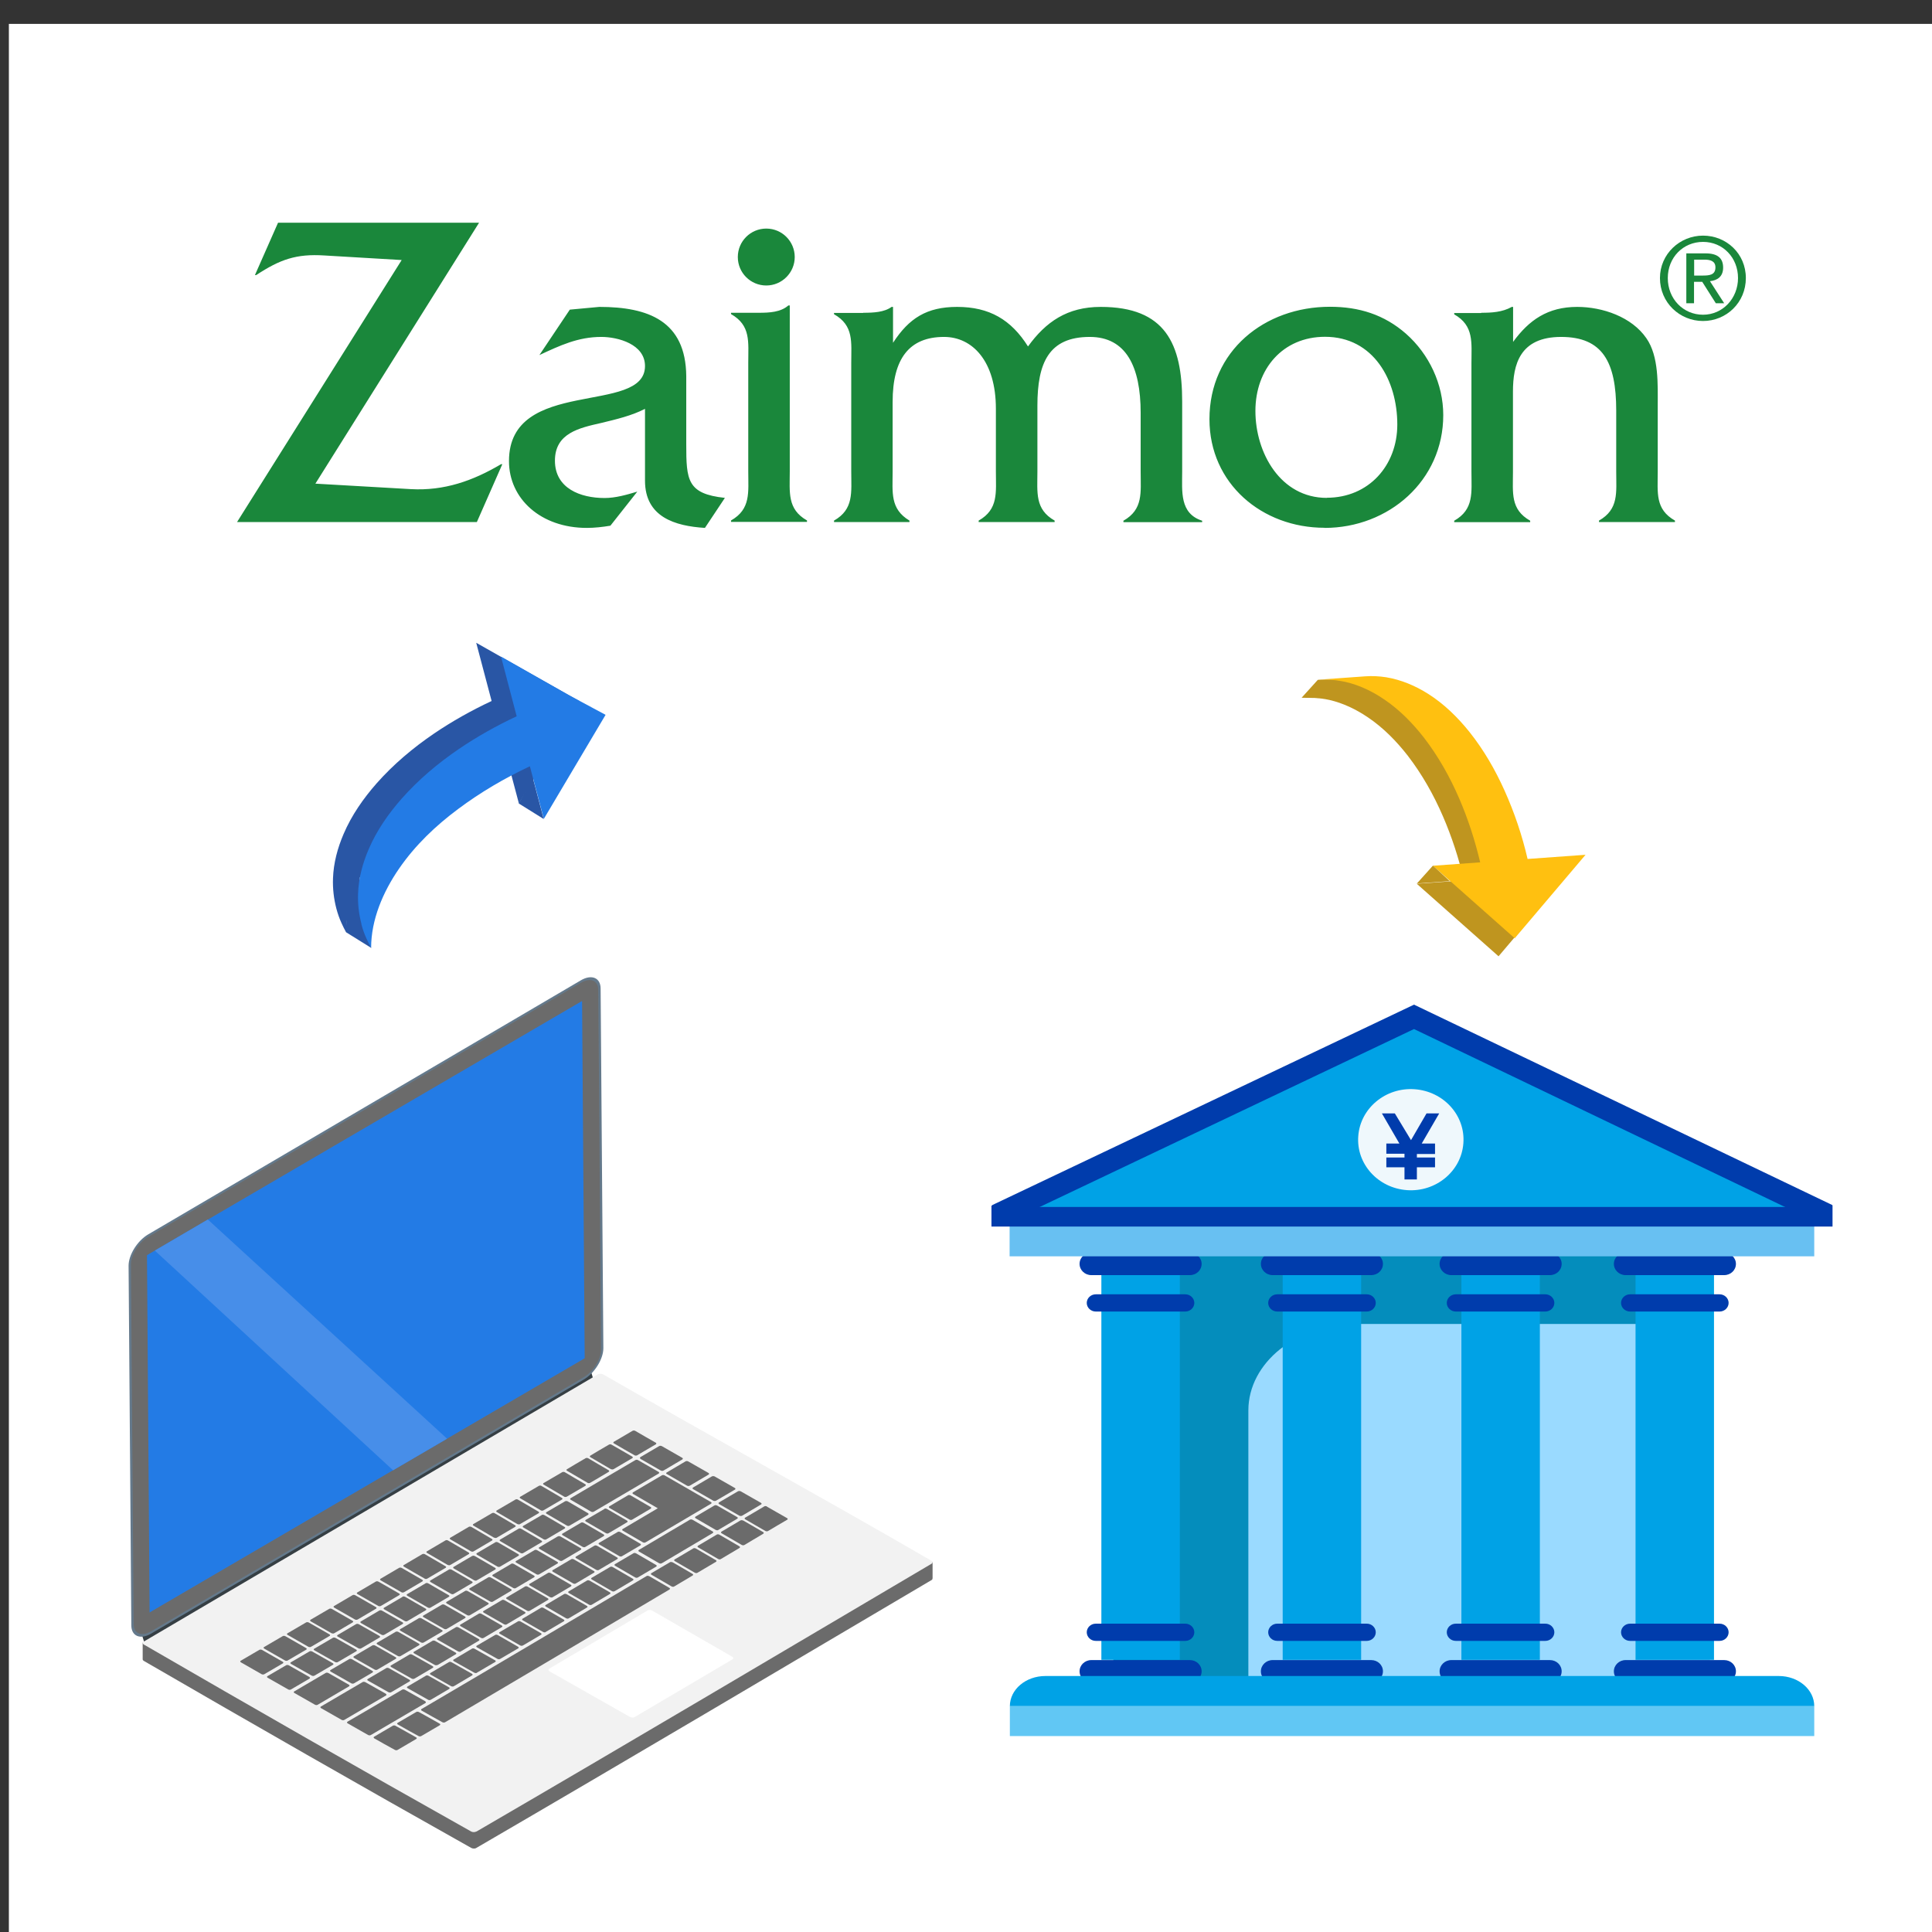 <?xml version="1.0" encoding="UTF-8"?>
<svg id="_レイヤー_1" data-name="レイヤー 1" xmlns="http://www.w3.org/2000/svg" viewBox="0 0 148 148">
  <rect x="0" y="0" width="148" height="148" fill="#333333" stroke="none"/>
  <defs>
    <style>
      .cls-1 {
        fill: #237be5;
      }

      .cls-2 {
        fill: #eff8fc;
      }

      .cls-3 {
        fill: #ffc010;
      }

      .cls-4 {
        fill: #fff;
      }

      .cls-5 {
        fill: #64798b;
      }

      .cls-6 {
        fill: #2956a5;
      }

      .cls-7 {
        fill: #f2f2f2;
      }

      .cls-8 {
        fill: #1a873b;
      }

      .cls-9 {
        fill: #bf951f;
      }

      .cls-10 {
        fill: #00a2e6;
      }

      .cls-11 {
        fill: #363f44;
      }

      .cls-12 {
        fill: #9adaff;
      }

      .cls-13 {
        fill: #478ee9;
      }

      .cls-14 {
        fill: #68c0f2;
      }

      .cls-15 {
        fill: #6b6b6b;
      }

      .cls-16 {
        fill: #048dbc;
      }

      .cls-17 {
        fill: #003cac;
      }

      .cls-18 {
        fill: #61c7f4;
      }
    </style>
  </defs>
  <rect class="cls-4" x=".68" y="1.83" width="147.32" height="146.17"/>
  <g>
    <path class="cls-15" d="M71.44,120.91v-1.25s-2.04.02-2.04.02c-7.67-4.41-15.51-8.73-23.18-13.14-.11-.07-.29-.07-.39-.02-10.93,6.43-21.85,12.86-32.78,19.29l-2.12.02v1.31s.01,0,.01,0c0,.04.04.07.09.1,8.32,4.82,16.63,9.58,25.07,14.32.11.06.29.07.39,0,11.69-6.8,23.26-13.67,34.87-20.52.06-.03.08-.08.07-.13Z"/>
    <polygon class="cls-11" points="11.09 125.94 45.48 105.74 45.12 104.57 10.73 124.77 11.09 125.94"/>
    <path class="cls-5" d="M11.35,94.56c-.83.49-1.5,1.57-1.5,2.4l.21,27.55c0,.83.69,1.12,1.52.63l33.14-19.46c.83-.49,1.5-1.57,1.5-2.4l-.21-27.55c0-.83-.69-1.12-1.52-.63l-33.14,19.46Z"/>
    <path class="cls-15" d="M10.24,124.41c0,.74.61.98,1.34.55l33.14-19.46c.73-.43,1.32-1.38,1.32-2.11l-.21-27.55c0-.74-.61-.98-1.34-.55l-33.14,19.46c-.73.43-1.32,1.38-1.32,2.11l.21,27.55Z"/>
    <polygon class="cls-1" points="11.26 96.15 11.46 123.52 44.79 104.05 44.59 76.68 11.26 96.15"/>
    <path class="cls-7" d="M36.49,140.31c11.69-6.8,23.26-13.67,34.87-20.52.11-.06.1-.17-.01-.23-8.29-4.81-16.81-9.48-25.14-14.27-.11-.07-.29-.07-.39-.02-11.61,6.83-23.21,13.66-34.82,20.49-.1.06-.09.16.02.22,8.32,4.82,16.63,9.58,25.07,14.32.11.06.29.07.39,0Z"/>
    <path class="cls-4" d="M48.64,131.52c2.48-1.47,4.99-2.93,7.46-4.4.1-.06.09-.16-.03-.22-1.44-.83-4.67-2.69-6.11-3.52-.11-.06-.28-.07-.37,0-2.5,1.48-5,2.96-7.5,4.44-.1.06-.09.15.02.22,1.46.83,4.68,2.65,6.14,3.48.11.06.28.07.38.01Z"/>
    <g>
      <path class="cls-15" d="M37.94,118.15c-.56.33-.85.5-1.41.83-.05.03-.05.08.01.12.63.36.94.55,1.57.91.06.03.15.04.2,0,.56-.33.84-.5,1.41-.83.05-.03.05-.08-.01-.12-.63-.36-.94-.54-1.57-.91-.06-.03-.15-.04-.21,0Z"/>
      <path class="cls-15" d="M39.72,117.11c-.57.33-.85.5-1.41.83-.05.03-.05.08.01.12.63.37.94.55,1.56.91.06.03.15.04.2,0,.56-.33.85-.5,1.41-.83.05-.03.05-.09-.01-.12-.62-.36-.94-.55-1.56-.91-.06-.03-.15-.04-.2,0Z"/>
      <path class="cls-15" d="M41.5,116.06c-.57.33-.85.5-1.42.83-.05.03-.05.09.01.12.63.37.94.55,1.56.91.06.03.15.04.2,0,.56-.33.85-.5,1.41-.83.05-.03.05-.09-.01-.12-.62-.36-.93-.55-1.56-.91-.06-.03-.15-.04-.21,0Z"/>
      <path class="cls-15" d="M36.16,119.2c-.56.33-.85.5-1.41.83-.05.03-.05.09.01.12.63.36.94.55,1.57.91.06.03.15.04.2,0,.56-.33.84-.5,1.41-.83.05-.03.05-.08,0-.12-.63-.36-.94-.54-1.57-.91-.06-.03-.15-.04-.2,0Z"/>
      <path class="cls-15" d="M34.38,120.24c-.56.33-.85.5-1.41.83-.05.03-.05.08.01.12.63.36.95.55,1.58.91.06.03.15.04.2,0,.56-.33.84-.5,1.41-.83.05-.03.05-.08-.01-.12-.63-.36-.94-.54-1.57-.91-.06-.03-.15-.04-.21,0Z"/>
      <path class="cls-15" d="M49.47,118.14c1.67-.98,3.34-1.97,5-2.95.05-.03.05-.09,0-.12-1.19-.68-2.38-1.37-3.56-2.05-.06-.03-.15-.04-.21,0-.89.52-1.33.78-2.21,1.3-.05.03-.05.09,0,.12.76.44,1.14.66,1.9,1.1-.9.53-1.79,1.06-2.69,1.59-.05.03-.05.08,0,.12.62.36.93.54,1.55.9.06.03.15.04.2,0Z"/>
      <path class="cls-15" d="M43.28,115.01c-.57.33-.85.5-1.42.83-.05.03-.05.09.01.12.63.37.94.55,1.56.91.06.03.15.04.2,0,.57-.33.85-.5,1.42-.83.05-.03.05-.09,0-.12-.62-.36-.94-.55-1.56-.91-.06-.03-.15-.04-.21,0Z"/>
      <path class="cls-15" d="M45.88,120.26c.56-.33.84-.5,1.41-.83.05-.03.05-.09-.01-.12-.62-.36-.93-.54-1.55-.9-.06-.03-.15-.04-.2,0-.57.33-.85.5-1.41.83-.05.03-.05.08.01.12.62.36.93.54,1.55.9.06.03.15.04.2,0Z"/>
      <path class="cls-15" d="M48.88,111.85c-.06-.03-.15-.04-.21,0-1.66.97-3.31,1.95-4.96,2.92-.05.03-.05.09.01.12.63.36.94.55,1.56.91.06.03.15.04.21,0,1.66-.97,3.31-1.95,4.97-2.92.05-.03.05-.09,0-.12-.62-.36-.94-.54-1.57-.9Z"/>
      <path class="cls-15" d="M47.65,119.21c.56-.33.85-.5,1.41-.83.05-.03.05-.09,0-.12-.62-.36-.93-.54-1.55-.9-.06-.03-.15-.04-.2,0-.57.33-.85.5-1.42.83-.05.03-.05.09.01.12.62.36.93.54,1.55.9.06.03.15.04.2,0Z"/>
      <path class="cls-15" d="M23.7,126.51c-.57.33-.85.5-1.42.83-.05.03-.05.08.01.12.64.36.95.54,1.59.9.06.03.15.04.21,0,.57-.33.85-.5,1.42-.83.05-.03.05-.08-.01-.12-.63-.36-.95-.54-1.59-.9-.06-.03-.15-.04-.21,0Z"/>
      <path class="cls-15" d="M29.76,129.63c.06.03.15.04.21,0,.56-.33.85-.5,1.41-.83.05-.03.05-.08-.01-.12-.63-.36-.95-.54-1.58-.89-.06-.03-.15-.04-.21,0-.56.33-.85.5-1.41.83-.05.03-.05.08.01.12.63.36.95.54,1.58.89Z"/>
      <path class="cls-15" d="M26.91,128.95c.06.03.15.04.21,0,.57-.33.85-.5,1.42-.83.05-.03.05-.08-.01-.12-.63-.36-.95-.54-1.58-.9-.06-.03-.15-.04-.21,0-.57.33-.85.5-1.42.83-.05.03-.05.09.01.12.63.36.95.54,1.58.9Z"/>
      <path class="cls-15" d="M32.79,130.21c.06.03.15.04.21,0,.56-.33.85-.5,1.41-.83.05-.03.05-.08-.01-.12-.63-.36-.95-.54-1.58-.89-.06-.03-.15-.04-.2,0-.56.33-.85.5-1.41.83-.05.03-.05.08.01.12.63.36.95.54,1.58.89Z"/>
      <path class="cls-15" d="M34.77,129.17c.56-.33.84-.5,1.4-.83.05-.03.05-.08-.01-.12-.63-.36-.95-.54-1.58-.89-.06-.03-.15-.04-.2,0-.56.33-.84.5-1.41.83-.05.03-.05.08.01.12.63.36.95.54,1.58.89.06.03.15.04.21,0Z"/>
      <path class="cls-15" d="M32.6,121.29c-.56.33-.85.5-1.41.83-.05.03-.05.08.01.12.63.36.95.54,1.58.91.06.03.15.04.2,0,.56-.33.84-.5,1.41-.83.05-.03.05-.08-.01-.12-.63-.36-.95-.54-1.58-.91-.06-.03-.15-.04-.21,0Z"/>
      <path class="cls-15" d="M29.05,123.38c-.56.33-.85.5-1.41.83-.05.03-.05.08.01.12.63.36.95.54,1.58.9.06.03.15.04.21,0,.56-.33.85-.5,1.41-.83.05-.03.05-.09-.01-.12-.63-.36-.95-.54-1.58-.9-.06-.03-.15-.04-.21,0Z"/>
      <path class="cls-15" d="M30.83,122.33c-.56.33-.85.5-1.41.83-.05.03-.05.08.01.12.63.36.95.54,1.58.9.06.03.15.04.2,0,.56-.33.85-.5,1.41-.83.05-.03.05-.08-.01-.12-.63-.36-.95-.54-1.58-.91-.06-.03-.15-.04-.21,0Z"/>
      <path class="cls-15" d="M25.49,125.47c-.57.33-.85.5-1.42.83-.05.03-.05.09.01.12.64.36.95.54,1.59.9.06.03.15.04.21,0,.57-.33.85-.5,1.42-.83.05-.03.05-.08-.01-.12-.63-.36-.95-.54-1.59-.9-.06-.03-.15-.04-.21,0Z"/>
      <path class="cls-15" d="M27.27,124.42c-.57.33-.85.5-1.41.83-.05.03-.05.09.01.12.64.36.95.54,1.59.9.06.03.15.04.21,0,.56-.33.85-.5,1.41-.83.05-.03.05-.08-.01-.12-.63-.36-.95-.54-1.59-.9-.06-.03-.15-.04-.21,0Z"/>
      <path class="cls-15" d="M46.29,115.6c-.57.33-.85.5-1.42.83-.05.03-.05.09,0,.12.62.36.93.54,1.55.9.06.03.15.04.2,0,.57-.33.85-.5,1.42-.84.05-.03.05-.09,0-.12-.62-.36-.93-.54-1.55-.9-.06-.03-.15-.04-.2,0Z"/>
      <path class="cls-15" d="M40.94,118.75c-.56.33-.85.5-1.41.83-.05.03-.05.08.01.12.63.36.94.54,1.56.9.06.03.15.04.2,0,.56-.33.84-.5,1.41-.83.05-.03.05-.08-.01-.12-.62-.36-.94-.54-1.56-.9-.06-.03-.15-.04-.2,0Z"/>
      <path class="cls-15" d="M39.16,119.8c-.56.33-.85.5-1.41.83-.05.03-.05.08.01.12.63.36.94.54,1.56.9.06.03.15.04.2,0,.56-.33.84-.5,1.4-.83.05-.03.05-.08-.01-.12-.62-.36-.94-.54-1.56-.9-.06-.03-.15-.04-.2,0Z"/>
      <path class="cls-15" d="M42.72,117.7c-.57.33-.85.5-1.41.83-.05.03-.05.08.01.12.62.36.94.54,1.56.9.06.03.15.04.2,0,.56-.33.85-.5,1.41-.83.05-.03.05-.08,0-.12-.62-.36-.93-.54-1.56-.9-.06-.03-.15-.04-.2,0Z"/>
      <path class="cls-15" d="M37.39,120.84c-.56.33-.84.5-1.41.83-.05.03-.05.08.01.12.63.36.94.54,1.57.9.06.03.15.04.2,0,.56-.33.84-.5,1.4-.83.05-.03.05-.08-.01-.12-.63-.36-.94-.54-1.56-.9-.06-.03-.15-.04-.2,0Z"/>
      <path class="cls-15" d="M35.62,121.88c-.56.33-.84.5-1.41.83-.05.03-.05.08.01.12.63.36.94.54,1.57.9.06.03.15.04.21,0,.56-.33.84-.5,1.4-.83.05-.03.05-.08-.01-.12-.63-.36-.94-.54-1.57-.9-.06-.03-.15-.04-.2,0Z"/>
      <path class="cls-15" d="M44.5,116.65c-.57.33-.85.5-1.41.83-.05.03-.05.09,0,.12.62.36.93.54,1.55.9.06.03.15.04.2,0,.57-.33.85-.5,1.41-.83.05-.03.05-.08,0-.12-.62-.36-.93-.54-1.55-.9-.06-.03-.15-.04-.2,0Z"/>
      <path class="cls-15" d="M55.09,115.22c.62.36.93.54,1.55.89.06.03.15.03.21,0,.58-.34.87-.51,1.45-.86.06-.03.05-.09,0-.12-.62-.36-.93-.53-1.56-.89-.06-.03-.15-.03-.21,0-.58.34-.87.51-1.45.85-.05.03-.05.09,0,.12Z"/>
      <path class="cls-15" d="M36.54,128.13c.56-.33.84-.49,1.4-.82.05-.03.05-.08-.01-.12-.63-.36-.95-.54-1.58-.89-.06-.03-.15-.04-.2,0-.56.33-.84.5-1.4.83-.05.03-.05.08.01.12.63.36.95.54,1.58.89.06.03.15.04.2,0Z"/>
      <path class="cls-15" d="M44.11,121.3c.56-.33.84-.5,1.4-.83.05-.03.05-.09-.01-.12-.62-.36-.93-.54-1.55-.9-.06-.03-.15-.04-.2,0-.56.33-.84.5-1.41.83-.05.03-.05.08.01.12.62.36.93.54,1.56.9.06.03.15.04.2,0Z"/>
      <path class="cls-15" d="M48.43,116.41c.57-.34.85-.5,1.42-.84.05-.03.05-.09,0-.12-.62-.36-.93-.54-1.55-.9-.06-.03-.15-.04-.2,0-.57.34-.86.5-1.42.84-.05.03-.05.09,0,.12.62.36.93.54,1.55.9.06.03.15.04.2,0Z"/>
      <path class="cls-15" d="M33.84,122.93c-.56.33-.84.5-1.41.83-.05.03-.05.08.01.12.63.36.95.54,1.58.9.06.03.15.04.21,0,.56-.33.84-.5,1.4-.83.05-.03.05-.08-.01-.12-.63-.36-.94-.54-1.57-.9-.06-.03-.15-.04-.2,0Z"/>
      <path class="cls-15" d="M37.05,125.47c.56-.33.84-.5,1.4-.83.05-.03.05-.08-.01-.12-.63-.36-.94-.54-1.57-.9-.06-.03-.15-.04-.2,0-.56.33-.84.5-1.4.83-.05.03-.05.08.01.12.63.36.94.54,1.57.9.06.03.15.04.2,0Z"/>
      <path class="cls-15" d="M38.82,124.43c.56-.33.84-.5,1.4-.83.05-.03.05-.08-.01-.12-.63-.36-.94-.54-1.57-.9-.06-.03-.15-.04-.2,0-.56.33-.84.5-1.4.83-.05.03-.05.08.01.12.63.36.94.54,1.57.9.06.03.15.04.2,0Z"/>
      <path class="cls-15" d="M42.34,122.35c.56-.33.84-.5,1.4-.83.05-.03.05-.08-.01-.12-.62-.36-.93-.54-1.56-.9-.06-.03-.15-.04-.2,0-.56.33-.84.5-1.4.83-.05.03-.05.08.01.12.62.36.94.54,1.56.9.06.03.15.04.2,0Z"/>
      <path class="cls-15" d="M32.07,123.97c-.56.33-.85.5-1.41.83-.05.03-.05.08.01.12.63.36.95.54,1.58.9.06.03.15.04.21,0,.56-.33.84-.5,1.41-.83.05-.03.05-.08-.01-.12-.63-.36-.95-.54-1.58-.9-.06-.03-.15-.04-.21,0Z"/>
      <path class="cls-15" d="M40.58,123.39c.56-.33.84-.5,1.4-.83.05-.03.05-.08-.01-.12-.62-.36-.94-.54-1.56-.9-.06-.03-.15-.04-.2,0-.56.33-.84.5-1.4.83-.05.03-.05.08.01.12.63.36.94.54,1.56.9.06.03.15.04.2,0Z"/>
      <path class="cls-15" d="M35.29,126.51c.56-.33.84-.5,1.4-.83.05-.03.05-.08-.01-.12-.63-.36-.95-.54-1.57-.9-.06-.03-.15-.04-.2,0-.56.33-.84.5-1.4.83-.05.03-.05.08.01.12.63.36.95.54,1.58.9.06.03.15.04.21,0Z"/>
      <path class="cls-15" d="M33.52,127.55c.56-.33.84-.5,1.4-.83.05-.03.05-.08-.01-.12-.63-.36-.95-.54-1.58-.9-.06-.03-.15-.04-.21,0-.56.33-.84.5-1.41.83-.05.03-.05.08.01.12.63.36.95.54,1.58.89.06.03.15.04.21,0Z"/>
      <path class="cls-15" d="M30.3,125.01c-.56.33-.85.5-1.41.83-.05.03-.05.08.01.12.63.36.95.54,1.58.9.06.03.15.04.21,0,.56-.33.85-.5,1.41-.83.05-.03.05-.08-.01-.12-.63-.36-.95-.54-1.58-.9-.06-.03-.15-.04-.21,0Z"/>
      <path class="cls-15" d="M28.52,126.05c-.56.33-.85.5-1.41.83-.05.03-.05.09.01.12.63.36.95.54,1.58.9.06.03.15.04.21,0,.57-.33.85-.5,1.41-.83.05-.03.05-.08-.01-.12-.63-.36-.95-.54-1.58-.9-.06-.03-.15-.04-.21,0Z"/>
      <path class="cls-15" d="M31.54,128.59c.06.03.15.04.21,0,.56-.33.85-.5,1.41-.83.05-.03.05-.08-.01-.12-.63-.36-.95-.54-1.58-.89-.06-.03-.15-.04-.21,0-.56.33-.85.5-1.41.83-.05.03-.05.08.01.12.63.36.95.54,1.58.89Z"/>
      <path class="cls-15" d="M34.3,119.88c.06.03.15.04.2,0,.56-.33.85-.5,1.41-.83.05-.03.05-.08-.01-.12-.63-.37-.95-.55-1.58-.92-.06-.04-.15-.04-.21,0-.57.33-.85.5-1.41.83-.05.03-.05.09.01.12.63.37.95.55,1.58.92Z"/>
      <path class="cls-15" d="M32.59,130.33c-.63-.36-.95-.54-1.58-.89-.06-.03-.15-.04-.21,0-1.39.82-2.78,1.64-4.18,2.45-.05.03-.05.08,0,.12.63.36.95.54,1.58.9.06.03.15.04.21,0,1.39-.81,2.79-1.64,4.18-2.45.05-.03.05-.08-.01-.12Z"/>
      <path class="cls-15" d="M23.71,128.47c-.63-.36-.95-.54-1.59-.9-.06-.03-.15-.04-.21,0-.57.33-.85.5-1.42.83-.05.03-.05.09.01.12.63.36.95.54,1.58.9.06.03.15.04.21,0,.57-.33.86-.5,1.42-.83.05-.03.05-.08-.01-.12Z"/>
      <path class="cls-15" d="M21.66,127.3c-.64-.36-.95-.55-1.59-.91-.06-.03-.15-.04-.21,0-.57.33-.85.5-1.42.83-.05.03-.05.08.01.12.64.36.95.55,1.59.91.06.03.15.04.21,0,.57-.33.85-.5,1.42-.83.05-.03.05-.09-.01-.12Z"/>
      <path class="cls-15" d="M29.56,129.75c-.63-.36-.95-.54-1.58-.89-.06-.03-.15-.04-.21,0-1.06.62-2.13,1.25-3.19,1.87-.05.03-.05.08.01.12.63.36.95.54,1.58.9.06.03.15.04.21,0,1.06-.62,2.14-1.25,3.19-1.87.05-.03.05-.08-.01-.12Z"/>
      <path class="cls-15" d="M26.73,129.06c-.63-.36-.95-.54-1.58-.9-.06-.03-.15-.04-.21,0-.8.47-1.6.94-2.4,1.41-.05.03-.05.09.01.12.63.36.95.54,1.58.9.06.03.15.04.21,0,.8-.47,1.6-.94,2.4-1.41.05-.03.05-.08-.01-.12Z"/>
      <path class="cls-15" d="M21.83,127.2c.06.03.15.04.21,0,.57-.33.85-.5,1.42-.83.05-.03.05-.09-.01-.12-.64-.36-.95-.54-1.59-.91-.06-.03-.15-.04-.21,0-.57.33-.85.5-1.42.83-.05.03-.05.09.01.12.64.36.96.55,1.59.91Z"/>
      <path class="cls-15" d="M23.62,126.15c.06.03.15.04.21,0,.57-.33.85-.5,1.42-.83.05-.03.05-.09-.01-.12-.64-.36-.95-.54-1.59-.91-.06-.03-.15-.04-.21,0-.57.33-.85.5-1.42.83-.05.03-.05.09.01.12.64.36.96.55,1.59.91Z"/>
      <path class="cls-15" d="M28.97,123.02c.06.03.15.04.21,0,.56-.33.85-.5,1.41-.83.05-.03.05-.08-.01-.12-.63-.36-.95-.55-1.59-.91-.06-.03-.15-.04-.21,0-.57.33-.85.5-1.41.83-.05.03-.05.09.01.12.64.37.95.55,1.59.91Z"/>
      <path class="cls-15" d="M27.19,124.06c.06.03.15.04.21,0,.57-.33.85-.5,1.41-.83.05-.03.05-.09-.01-.12-.63-.36-.95-.55-1.59-.91-.06-.03-.15-.04-.21,0-.57.33-.85.5-1.41.83-.05.03-.05.09.01.12.64.37.96.55,1.59.91Z"/>
      <path class="cls-15" d="M25.4,125.11c.06.03.15.04.21,0,.57-.33.85-.5,1.41-.83.05-.03.05-.08-.01-.12-.64-.36-.95-.55-1.59-.91-.06-.03-.15-.04-.21,0-.57.33-.85.5-1.42.83-.05.03-.05.08.01.12.64.37.96.55,1.59.91Z"/>
      <path class="cls-15" d="M49.72,120.74c-.06-.03-.15-.04-.2,0-5.74,3.4-11.47,6.8-17.23,10.18-.05.03-.05.08.01.12.64.36.95.54,1.59.89.06.03.15.04.21,0,5.74-3.38,11.46-6.78,17.19-10.17.05-.03.05-.08-.01-.12-.62-.36-.93-.54-1.55-.9Z"/>
      <path class="cls-15" d="M58.75,115.4c-.06-.03-.15-.04-.21,0-.58.35-.88.52-1.46.86-.05.03-.05.09,0,.12.62.36.93.54,1.55.9.06.03.15.04.21,0,.58-.34.87-.52,1.46-.86.06-.03.05-.09,0-.12-.62-.36-.94-.54-1.56-.89Z"/>
      <path class="cls-15" d="M56.92,116.48c-.06-.03-.15-.04-.21,0-.58.34-.87.51-1.44.85-.05.03-.05.09,0,.12.62.36.93.54,1.55.9.06.03.15.04.21,0,.57-.34.86-.51,1.44-.86.05-.03.05-.09,0-.12-.62-.36-.93-.54-1.55-.9Z"/>
      <path class="cls-15" d="M55.1,117.56c-.06-.03-.15-.04-.2,0-.57.34-.86.51-1.43.85-.05.03-.05.09,0,.12.62.36.93.54,1.55.9.06.03.15.04.2,0,.57-.34.86-.51,1.43-.85.05-.03.05-.09,0-.12-.62-.36-.93-.54-1.55-.9Z"/>
      <path class="cls-15" d="M30.3,132.2c-.06-.03-.15-.04-.21,0-.57.33-.86.5-1.43.84-.05.03-.05.09,0,.12.63.36.95.54,1.59.89.06.03.15.04.21,0,.57-.34.86-.51,1.43-.84.05-.03.05-.09-.01-.12-.64-.36-.95-.54-1.59-.89Z"/>
      <path class="cls-15" d="M53.3,118.62c-.06-.03-.15-.04-.2,0-.57.34-.85.51-1.42.84-.05.03-.05.09,0,.12.62.36.93.54,1.55.9.06.03.15.04.2,0,.57-.34.85-.5,1.42-.84.05-.03.05-.09,0-.12-.62-.36-.93-.54-1.55-.9Z"/>
      <path class="cls-15" d="M32.09,131.15c-.06-.03-.15-.04-.21,0-.57.33-.85.5-1.42.83-.05.03-.05.08.01.12.63.36.95.54,1.59.89.06.03.15.04.21,0,.57-.33.86-.5,1.42-.83.05-.03.05-.09-.01-.12-.64-.36-.95-.54-1.59-.89Z"/>
      <path class="cls-15" d="M30.74,121.97c.06.03.15.04.21,0,.56-.33.85-.5,1.41-.83.05-.03.05-.08-.01-.12-.63-.36-.95-.55-1.58-.91-.06-.03-.15-.04-.21,0-.57.33-.85.5-1.41.83-.05.03-.05.09.01.12.64.37.95.55,1.59.91Z"/>
      <path class="cls-15" d="M51.51,119.68c-.06-.03-.15-.04-.2,0-.56.33-.85.5-1.41.83-.05.03-.05.09,0,.12.62.36.93.54,1.55.9.06.03.15.04.2,0,.56-.33.85-.5,1.41-.84.05-.03.05-.09,0-.12-.62-.36-.93-.54-1.55-.9Z"/>
      <path class="cls-15" d="M50.7,119.75c1.3-.77,2.6-1.54,3.9-2.31.05-.03.05-.09,0-.12-.62-.36-.93-.54-1.55-.9-.06-.03-.15-.04-.21,0-1.3.77-2.61,1.54-3.9,2.31-.05.03-.05.08,0,.12.62.36.93.54,1.55.9.06.03.15.04.2,0Z"/>
      <path class="cls-15" d="M47.09,121.89c.56-.33.84-.5,1.4-.83.05-.03.05-.09-.01-.12-.62-.36-.93-.54-1.55-.9-.06-.03-.15-.04-.2,0-.56.33-.84.5-1.41.83-.05.03-.05.08.01.12.62.36.93.54,1.55.9.06.03.15.04.2,0Z"/>
      <path class="cls-15" d="M38.3,127.09c.56-.33.84-.49,1.4-.82.05-.03.05-.08-.01-.12-.63-.36-.94-.54-1.57-.9-.06-.03-.15-.04-.2,0-.56.33-.84.49-1.4.82-.05.03-.05.08.01.12.63.36.95.54,1.58.89.06.03.15.04.2,0Z"/>
      <path class="cls-15" d="M48.86,120.84c.56-.33.84-.5,1.41-.83.05-.03.05-.08,0-.12-.62-.36-.93-.54-1.55-.9-.06-.03-.15-.04-.2,0-.57.33-.85.5-1.41.83-.05.03-.05.09,0,.12.62.36.93.54,1.55.9.06.03.15.04.2,0Z"/>
      <path class="cls-15" d="M53.09,114.07c.62.36.93.54,1.55.89.06.03.15.03.21,0,.58-.34.87-.51,1.45-.85.05-.03.05-.09,0-.12-.62-.36-.93-.53-1.56-.89-.06-.03-.15-.03-.21,0-.58.34-.87.51-1.44.85-.05.03-.05.09,0,.12Z"/>
      <path class="cls-15" d="M51.07,112.91c.62.36.94.54,1.56.9.06.03.15.04.21,0,.58-.34.86-.51,1.44-.85.06-.03.05-.09,0-.12-.62-.36-.94-.53-1.56-.89-.06-.03-.15-.04-.21,0-.58.34-.86.51-1.44.85-.05.03-.05.09,0,.12Z"/>
      <path class="cls-15" d="M55.04,117.19c.57-.34.86-.51,1.44-.85.05-.03.05-.09,0-.12-.62-.36-.93-.54-1.55-.89-.06-.03-.15-.04-.21,0-.58.34-.87.51-1.44.85-.05.03-.05.09,0,.12.62.36.93.54,1.55.9.06.03.15.04.21,0Z"/>
      <path class="cls-15" d="M40.06,126.05c.56-.33.84-.49,1.39-.82.05-.03.05-.08-.01-.12-.63-.36-.94-.54-1.57-.9-.06-.03-.15-.04-.2,0-.56.33-.84.49-1.4.82-.05.03-.05.08.01.12.63.36.94.54,1.57.9.06.03.15.04.2,0Z"/>
      <path class="cls-15" d="M32.52,120.93c.06.03.15.04.21,0,.56-.33.85-.5,1.41-.83.05-.03.05-.09-.01-.12-.63-.36-.95-.55-1.58-.92-.06-.03-.15-.04-.21,0-.57.33-.85.5-1.41.83-.05.03-.05.09.01.12.63.37.95.55,1.58.91Z"/>
      <path class="cls-15" d="M45.33,122.93c.56-.33.84-.5,1.4-.83.05-.03.05-.08-.01-.12-.62-.36-.93-.54-1.56-.9-.06-.03-.15-.04-.2,0-.56.33-.84.5-1.4.83-.05.03-.05.08.01.12.62.36.94.54,1.56.9.06.03.15.04.2,0Z"/>
      <path class="cls-15" d="M43.57,123.97c.56-.33.84-.5,1.4-.83.05-.03.05-.08-.01-.12-.62-.36-.94-.54-1.56-.9-.06-.03-.15-.04-.2,0-.56.33-.84.5-1.4.83-.05.03-.05.08.01.12.62.36.94.54,1.56.9.06.03.15.04.2,0Z"/>
      <path class="cls-15" d="M41.81,125.01c.55-.33.84-.49,1.39-.82.05-.03.05-.08-.01-.12-.63-.36-.94-.54-1.56-.9-.06-.03-.15-.04-.2,0-.56.33-.84.5-1.4.83-.05.03-.05.08.01.12.63.36.94.54,1.57.9.06.03.15.04.2,0Z"/>
      <path class="cls-15" d="M37.86,117.79c.06.03.15.04.2,0,.56-.33.85-.5,1.41-.83.05-.03.05-.09-.01-.12-.63-.37-.94-.55-1.57-.92-.06-.04-.15-.04-.21,0-.57.33-.85.5-1.42.83-.05.03-.05.09.01.12.63.37.95.55,1.57.92Z"/>
      <path class="cls-15" d="M39.64,116.75c.06.03.15.04.2,0,.57-.33.85-.5,1.42-.83.05-.03.05-.09-.01-.12-.63-.37-.94-.55-1.57-.92-.06-.04-.15-.04-.21,0-.57.33-.85.5-1.42.83-.05.03-.05.09.01.12.63.37.94.55,1.57.92Z"/>
      <path class="cls-15" d="M36.08,118.84c.06.03.15.04.2,0,.56-.33.85-.5,1.41-.83.05-.03.05-.09-.01-.12-.63-.37-.94-.55-1.57-.92-.06-.03-.15-.04-.21,0-.57.33-.85.5-1.41.83-.05.03-.05.09.01.12.63.37.95.55,1.58.92Z"/>
      <path class="cls-15" d="M41.42,115.7c.06.03.15.04.21,0,.57-.33.85-.5,1.42-.83.05-.03.05-.09,0-.12-.63-.37-.94-.55-1.57-.92-.06-.04-.15-.04-.21,0-.57.33-.85.5-1.42.83-.05.03-.05.09.01.12.63.37.95.55,1.57.92Z"/>
      <path class="cls-15" d="M45,113.59c.06.03.15.04.21,0,.57-.33.85-.5,1.42-.84.05-.03.05-.09,0-.12-.63-.36-.94-.55-1.57-.92-.06-.03-.15-.04-.21,0-.57.33-.85.5-1.42.84-.05.03-.05.09.01.12.63.37.95.55,1.57.92Z"/>
      <path class="cls-15" d="M43.21,114.65c.06.03.15.04.21,0,.57-.33.85-.5,1.42-.83.05-.03.05-.09,0-.12-.63-.36-.94-.55-1.57-.92-.06-.03-.15-.04-.21,0-.57.33-.85.5-1.42.83-.05.03-.05.09.01.12.63.37.94.55,1.57.92Z"/>
      <path class="cls-15" d="M46.8,112.54c.06.03.15.04.21,0,.57-.34.86-.5,1.43-.84.05-.03.05-.09-.01-.12-.63-.36-.94-.55-1.58-.91-.06-.04-.15-.04-.21,0-.57.33-.86.5-1.42.84-.05.03-.05.09.01.12.63.37.95.55,1.57.92Z"/>
      <path class="cls-15" d="M48.6,111.48c.06.03.15.04.21,0,.57-.34.86-.5,1.43-.84.05-.03.05-.09,0-.12-.63-.36-.95-.54-1.58-.91-.06-.03-.15-.04-.21,0-.57.34-.86.5-1.43.84-.05.03-.05.09.01.12.63.37.95.55,1.58.91Z"/>
      <path class="cls-15" d="M49.05,111.75c.63.36.94.54,1.57.9.06.03.15.04.21,0,.57-.34.86-.51,1.44-.85.05-.03.05-.09,0-.12-.63-.36-.94-.54-1.57-.9-.06-.03-.15-.04-.21,0-.57.34-.86.51-1.43.84-.05.03-.05.09,0,.12Z"/>
    </g>
    <polygon class="cls-13" points="11.86 95.8 15.92 93.42 34.25 110.21 30.11 112.63 11.86 95.8"/>
  </g>
  <g>
    <g>
      <rect class="cls-16" x="85.29" y="92.65" width="45.67" height="36.72"/>
      <path class="cls-12" d="M130.96,129.36v-27.94h-27.07c-4.56,0-8.26,2.97-8.26,6.63v21.3h35.32Z"/>
      <g>
        <rect class="cls-10" x="84.37" y="95.96" width="6.01" height="31.19"/>
        <path class="cls-17" d="M91.15,97.68h-7.55c-.5,0-.9-.39-.9-.86h0c0-.48.4-.86.9-.86h7.55c.5,0,.9.39.9.86h0c0,.48-.4.86-.9.86Z"/>
        <path class="cls-17" d="M90.8,100.47h-6.86c-.38,0-.69-.3-.69-.66h0c0-.36.31-.66.69-.66h6.86c.38,0,.69.3.69.66h0c0,.36-.31.66-.69.66Z"/>
        <path class="cls-17" d="M91.15,127.17h-7.55c-.5,0-.9.39-.9.86h0c0,.48.4.86.9.86h7.55c.5,0,.9-.39.9-.86h0c0-.48-.4-.86-.9-.86Z"/>
        <path class="cls-17" d="M90.8,124.38h-6.86c-.38,0-.69.3-.69.66h0c0,.36.31.66.69.66h6.86c.38,0,.69-.3.69-.66h0c0-.36-.31-.66-.69-.66Z"/>
      </g>
      <g>
        <rect class="cls-10" x="98.26" y="95.96" width="6.01" height="31.19"/>
        <path class="cls-17" d="M105.04,97.68h-7.55c-.5,0-.9-.39-.9-.86h0c0-.48.4-.86.9-.86h7.55c.5,0,.9.39.9.86h0c0,.48-.4.86-.9.86Z"/>
        <path class="cls-17" d="M104.7,100.47h-6.86c-.38,0-.69-.3-.69-.66h0c0-.36.31-.66.69-.66h6.86c.38,0,.69.3.69.66h0c0,.36-.31.66-.69.66Z"/>
        <path class="cls-17" d="M105.04,127.17h-7.55c-.5,0-.9.39-.9.86h0c0,.48.4.86.9.86h7.55c.5,0,.9-.39.9-.86h0c0-.48-.4-.86-.9-.86Z"/>
        <path class="cls-17" d="M104.7,124.38h-6.86c-.38,0-.69.3-.69.66h0c0,.36.31.66.69.66h6.86c.38,0,.69-.3.69-.66h0c0-.36-.31-.66-.69-.66Z"/>
      </g>
      <g>
        <rect class="cls-10" x="111.95" y="95.96" width="6.01" height="31.19"/>
        <path class="cls-17" d="M118.73,97.68h-7.55c-.5,0-.9-.39-.9-.86h0c0-.48.4-.86.9-.86h7.55c.5,0,.9.39.9.86h0c0,.48-.4.86-.9.86Z"/>
        <path class="cls-17" d="M118.38,100.47h-6.86c-.38,0-.69-.3-.69-.66h0c0-.36.31-.66.69-.66h6.86c.38,0,.69.3.69.66h0c0,.36-.31.66-.69.66Z"/>
        <path class="cls-17" d="M118.73,127.17h-7.55c-.5,0-.9.39-.9.86h0c0,.48.4.86.9.86h7.55c.5,0,.9-.39.9-.86h0c0-.48-.4-.86-.9-.86Z"/>
        <path class="cls-17" d="M118.38,124.38h-6.86c-.38,0-.69.3-.69.66h0c0,.36.31.66.69.66h6.86c.38,0,.69-.3.69-.66h0c0-.36-.31-.66-.69-.66Z"/>
      </g>
      <g>
        <rect class="cls-10" x="125.29" y="95.96" width="6.01" height="31.19"/>
        <path class="cls-17" d="M132.08,97.68h-7.55c-.5,0-.9-.39-.9-.86h0c0-.48.4-.86.9-.86h7.55c.5,0,.9.39.9.86h0c0,.48-.4.86-.9.86Z"/>
        <path class="cls-17" d="M131.73,100.47h-6.86c-.38,0-.69-.3-.69-.66h0c0-.36.31-.66.69-.66h6.86c.38,0,.69.3.69.66h0c0,.36-.31.66-.69.66Z"/>
        <path class="cls-17" d="M132.08,127.17h-7.55c-.5,0-.9.39-.9.86h0c0,.48.4.86.9.86h7.55c.5,0,.9-.39.9-.86h0c0-.48-.4-.86-.9-.86Z"/>
        <path class="cls-17" d="M131.73,124.38h-6.86c-.38,0-.69.3-.69.66h0c0,.36.31.66.69.66h6.86c.38,0,.69-.3.69-.66h0c0-.36-.31-.66-.69-.66Z"/>
      </g>
      <rect class="cls-14" x="77.34" y="92.35" width="61.64" height="3.89"/>
      <rect class="cls-17" x="75.95" y="92.35" width="64.43" height="1.61"/>
      <polygon class="cls-10" points="78.55 92.46 108.32 78.31 137.84 92.46 78.55 92.46"/>
      <polygon class="cls-17" points="76.89 93.77 76 92.32 108.32 76.96 140.38 92.32 139.47 93.77 108.32 78.83 76.89 93.77"/>
      <path class="cls-10" d="M138.98,130.7h-61.62c0-1.28,1.22-2.31,2.72-2.31h56.18c1.5,0,2.72,1.03,2.72,2.31h0Z"/>
      <rect class="cls-18" x="77.36" y="130.7" width="61.62" height="2.29"/>
      <path class="cls-2" d="M112.1,87.59c-.16,2.13-2.1,3.74-4.32,3.58-2.22-.16-3.9-2.01-3.73-4.15.16-2.13,2.1-3.74,4.32-3.58,2.22.16,3.9,2.01,3.73,4.15Z"/>
      <path class="cls-2" d="M111.24,87.53c-.13,1.67-1.65,2.93-3.39,2.81-1.75-.12-3.06-1.58-2.93-3.25.13-1.67,1.65-2.93,3.39-2.81s3.06,1.58,2.93,3.25Z"/>
    </g>
    <path class="cls-17" d="M105.88,85.29h.97l1.24,2.05,1.19-2.05h.97l-1.34,2.31h1.02v.8h-1.39v.27h1.39v.75h-1.39v.93h-.95v-.93h-1.39v-.75h1.39v-.29h-1.39v-.78h1l-1.34-2.31Z"/>
  </g>
  <g>
    <path class="cls-6" d="M28.43,72.61l-1.91-1.19s-.12-3.02,1.05-4.18c0,0-.13,2.82.87,5.37Z"/>
    <path class="cls-6" d="M39.74,61.55l1.91,1.19-.84-3.18-1.07,1.99Z"/>
    <path class="cls-6" d="M25.77,69.61c.1.38.23.75.39,1.1.11.25.23.48.36.72,0-2.15.9-4.27,2.14-6.07,1.24-1.8,2.81-3.29,4.53-4.57,1.71-1.28,3.56-2.36,5.49-3.27l1.07,4.03,3.43-5.78,1.22-2.05-2.8-1.58-5.12-2.9,1.18,4.46c-1.54.72-3.02,1.55-4.42,2.5-1.6,1.09-3.1,2.35-4.39,3.81-1.02,1.16-1.92,2.45-2.53,3.88-.46,1.07-.77,2.22-.81,3.39-.03.78.06,1.57.26,2.33h0Z"/>
    <path class="cls-1" d="M27.68,70.79c.1.38.23.75.39,1.1.11.25.23.48.36.72,0-2.15.9-4.27,2.14-6.07,1.24-1.8,2.81-3.29,4.53-4.57,1.71-1.28,3.56-2.36,5.49-3.27l1.07,4.03,3.43-5.78,1.3-2.19-2.81-1.51-5.2-2.95,1.2,4.57c-1.54.72-3.02,1.55-4.42,2.5-1.6,1.09-3.1,2.35-4.39,3.81-1.02,1.16-1.92,2.45-2.53,3.88-.46,1.07-.77,2.22-.81,3.39-.03.78.06,1.57.26,2.33h0Z"/>
  </g>
  <g>
    <path class="cls-9" d="M114.8,73.25l1.68-1.98,3.74-4.41-4.44.32c-.42-1.81-1.01-3.56-1.77-5.25-.71-1.58-1.58-3.09-2.66-4.45-.91-1.14-1.96-2.17-3.19-2.95-.98-.62-2.07-1.08-3.22-1.27-.53-.08-1.06-.11-1.6-.07l-3.63.26h0c.61-.04,1.23,0,1.83.11.1.02.2.04.3.06,1.05.24,2.04.72,2.93,1.32,1.19.8,2.2,1.83,3.08,2.96,1.09,1.42,1.97,2.98,2.68,4.62.69,1.59,1.22,3.24,1.62,4.92l-3.62.26,4.33,3.84,1.94,1.72Z"/>
    <path class="cls-9" d="M99.71,53.45l1.24-1.37s4.05-.39,5.05,1.49l-6.3-.12h0Z"/>
    <path class="cls-3" d="M116.04,71.87l1.68-1.98,3.74-4.41-4.44.32c-.42-1.81-1.01-3.56-1.77-5.25-.71-1.58-1.58-3.09-2.66-4.45-.91-1.14-1.96-2.17-3.19-2.95-.98-.62-2.07-1.08-3.22-1.27-.53-.08-1.06-.11-1.6-.07l-3.63.26h0c.61-.04,1.23,0,1.83.11.1.02.2.04.3.06,1.05.24,2.04.72,2.93,1.32,1.19.8,2.2,1.83,3.08,2.96,1.09,1.42,1.97,2.98,2.68,4.62.69,1.59,1.22,3.24,1.62,4.92l-3.62.26,4.33,3.84,1.94,1.72Z"/>
    <path class="cls-9" d="M108.53,67.69l1.24-1.38,1.29,1.19-2.54.18Z"/>
  </g>
  <g id="_レイヤー_1-2" data-name=" レイヤー 1-2">
    <path class="cls-8" d="M18.16,39.99l12.61-20.07-5.92-.35c-2.16-.14-3.41.31-5.22,1.5h-.1l1.77-4.01h15.4l-12.54,19.99,7.32.42c2.54.14,4.74-.63,6.9-1.91h.1l-1.95,4.43h-18.36ZM54.01,40.44c-2.3-.14-4.6-.83-4.6-3.62v-5.5c-1.01.52-2.19.8-3.35,1.08-1.67.38-3.55.77-3.55,2.89s1.95,2.86,3.8,2.86c.84,0,1.67-.24,2.51-.49l-2.06,2.61c-.59.1-1.22.17-1.81.17-3.52,0-5.96-2.23-5.96-5.12,0-6.48,10.42-3.48,10.42-7.28,0-1.67-2.06-2.23-3.35-2.23-1.78,0-3.17.66-4.74,1.39l2.33-3.48,2.26-.21c3.76,0,6.62,1.08,6.66,5.3v5.22c0,2.75.07,3.8,2.96,4.11l-1.53,2.3h0ZM66.14,23.96c.77,0,1.6-.04,2.16-.45h.11v2.75c1.22-1.88,2.58-2.75,4.91-2.75,2.47,0,4.14.98,5.43,3.03,1.36-1.88,3-3.03,5.57-3.03,4.95,0,6.24,2.82,6.24,7.25v5.37c0,1.5-.21,3.2,1.53,3.76v.11h-6.03v-.11c1.53-.87,1.32-2.16,1.32-3.76v-4.5c0-3.55-1.12-5.82-3.9-5.82-3.14,0-4.01,1.99-4.01,5.26v5.05c0,1.6-.21,2.89,1.32,3.76v.11h-5.82v-.11c1.53-.87,1.32-2.16,1.32-3.76v-4.81c0-3.66-1.81-5.5-3.97-5.5-2.65,0-3.94,1.64-3.94,4.98v5.33c0,1.6-.21,2.86,1.29,3.76v.11h-5.78v-.11c1.53-.87,1.32-2.16,1.32-3.76v-8.32c0-1.6.21-2.86-1.32-3.73v-.1h2.23ZM101.64,38.14c-3.55,0-5.47-3.45-5.47-6.66s2.09-5.68,5.33-5.68c3.73,0,5.54,3.35,5.54,6.72,0,3.14-2.19,5.61-5.4,5.61h0ZM101.47,40.44c4.91,0,9.09-3.62,9.09-8.64,0-2.37-1.08-4.67-2.86-6.24-1.67-1.46-3.59-2.06-5.82-2.06-5.01,0-9.23,3.38-9.23,8.61,0,4.95,4.04,8.32,8.81,8.32h0ZM113.48,23.96c.77,0,1.6-.04,2.33-.45h.1v2.68c1.22-1.67,2.65-2.68,4.91-2.68,1.95,0,4.18.77,5.3,2.4.97,1.39.87,3.55.87,5.19v5.05c0,1.6-.21,2.86,1.32,3.73v.11h-5.82v-.11c1.53-.87,1.32-2.16,1.32-3.73v-4.7c0-3.73-1.05-5.64-4.22-5.64s-3.69,2.12-3.69,4.18v6.17c0,1.6-.21,2.86,1.32,3.73v.11h-5.82v-.11c1.53-.87,1.32-2.16,1.32-3.76v-8.29c0-1.6.21-2.89-1.32-3.76v-.1h2.06,0ZM58.13,23.96c.8,0,1.67-.04,2.26-.56h.11v12.71c0,1.6-.21,2.89,1.32,3.76v.11h-5.82v-.11c1.53-.87,1.32-2.16,1.32-3.76v-8.32c0-1.6.21-2.86-1.32-3.73v-.1s2.12,0,2.12,0ZM58.7,17.51c-1.2,0-2.18.97-2.18,2.18s.98,2.18,2.18,2.18,2.18-.98,2.18-2.18-.97-2.18-2.18-2.18Z"/>
    <path class="cls-8" d="M127.76,21.3c0-1.57,1.17-2.77,2.7-2.77s2.68,1.21,2.68,2.77-1.17,2.81-2.68,2.81-2.7-1.21-2.7-2.81ZM127.16,21.3c0,1.88,1.51,3.29,3.3,3.29s3.28-1.41,3.28-3.29-1.5-3.25-3.28-3.25-3.3,1.41-3.3,3.25ZM129.18,23.23h.59v-1.64h.63l1.04,1.64h.64l-1.09-1.69c.57-.06,1.01-.35,1.01-1.04,0-.73-.43-1.09-1.34-1.09h-1.48v3.82ZM129.78,19.89h.79c.4,0,.84.08.84.59,0,.6-.48.63-1.01.63h-.62v-1.22h0Z"/>
  </g>
</svg>